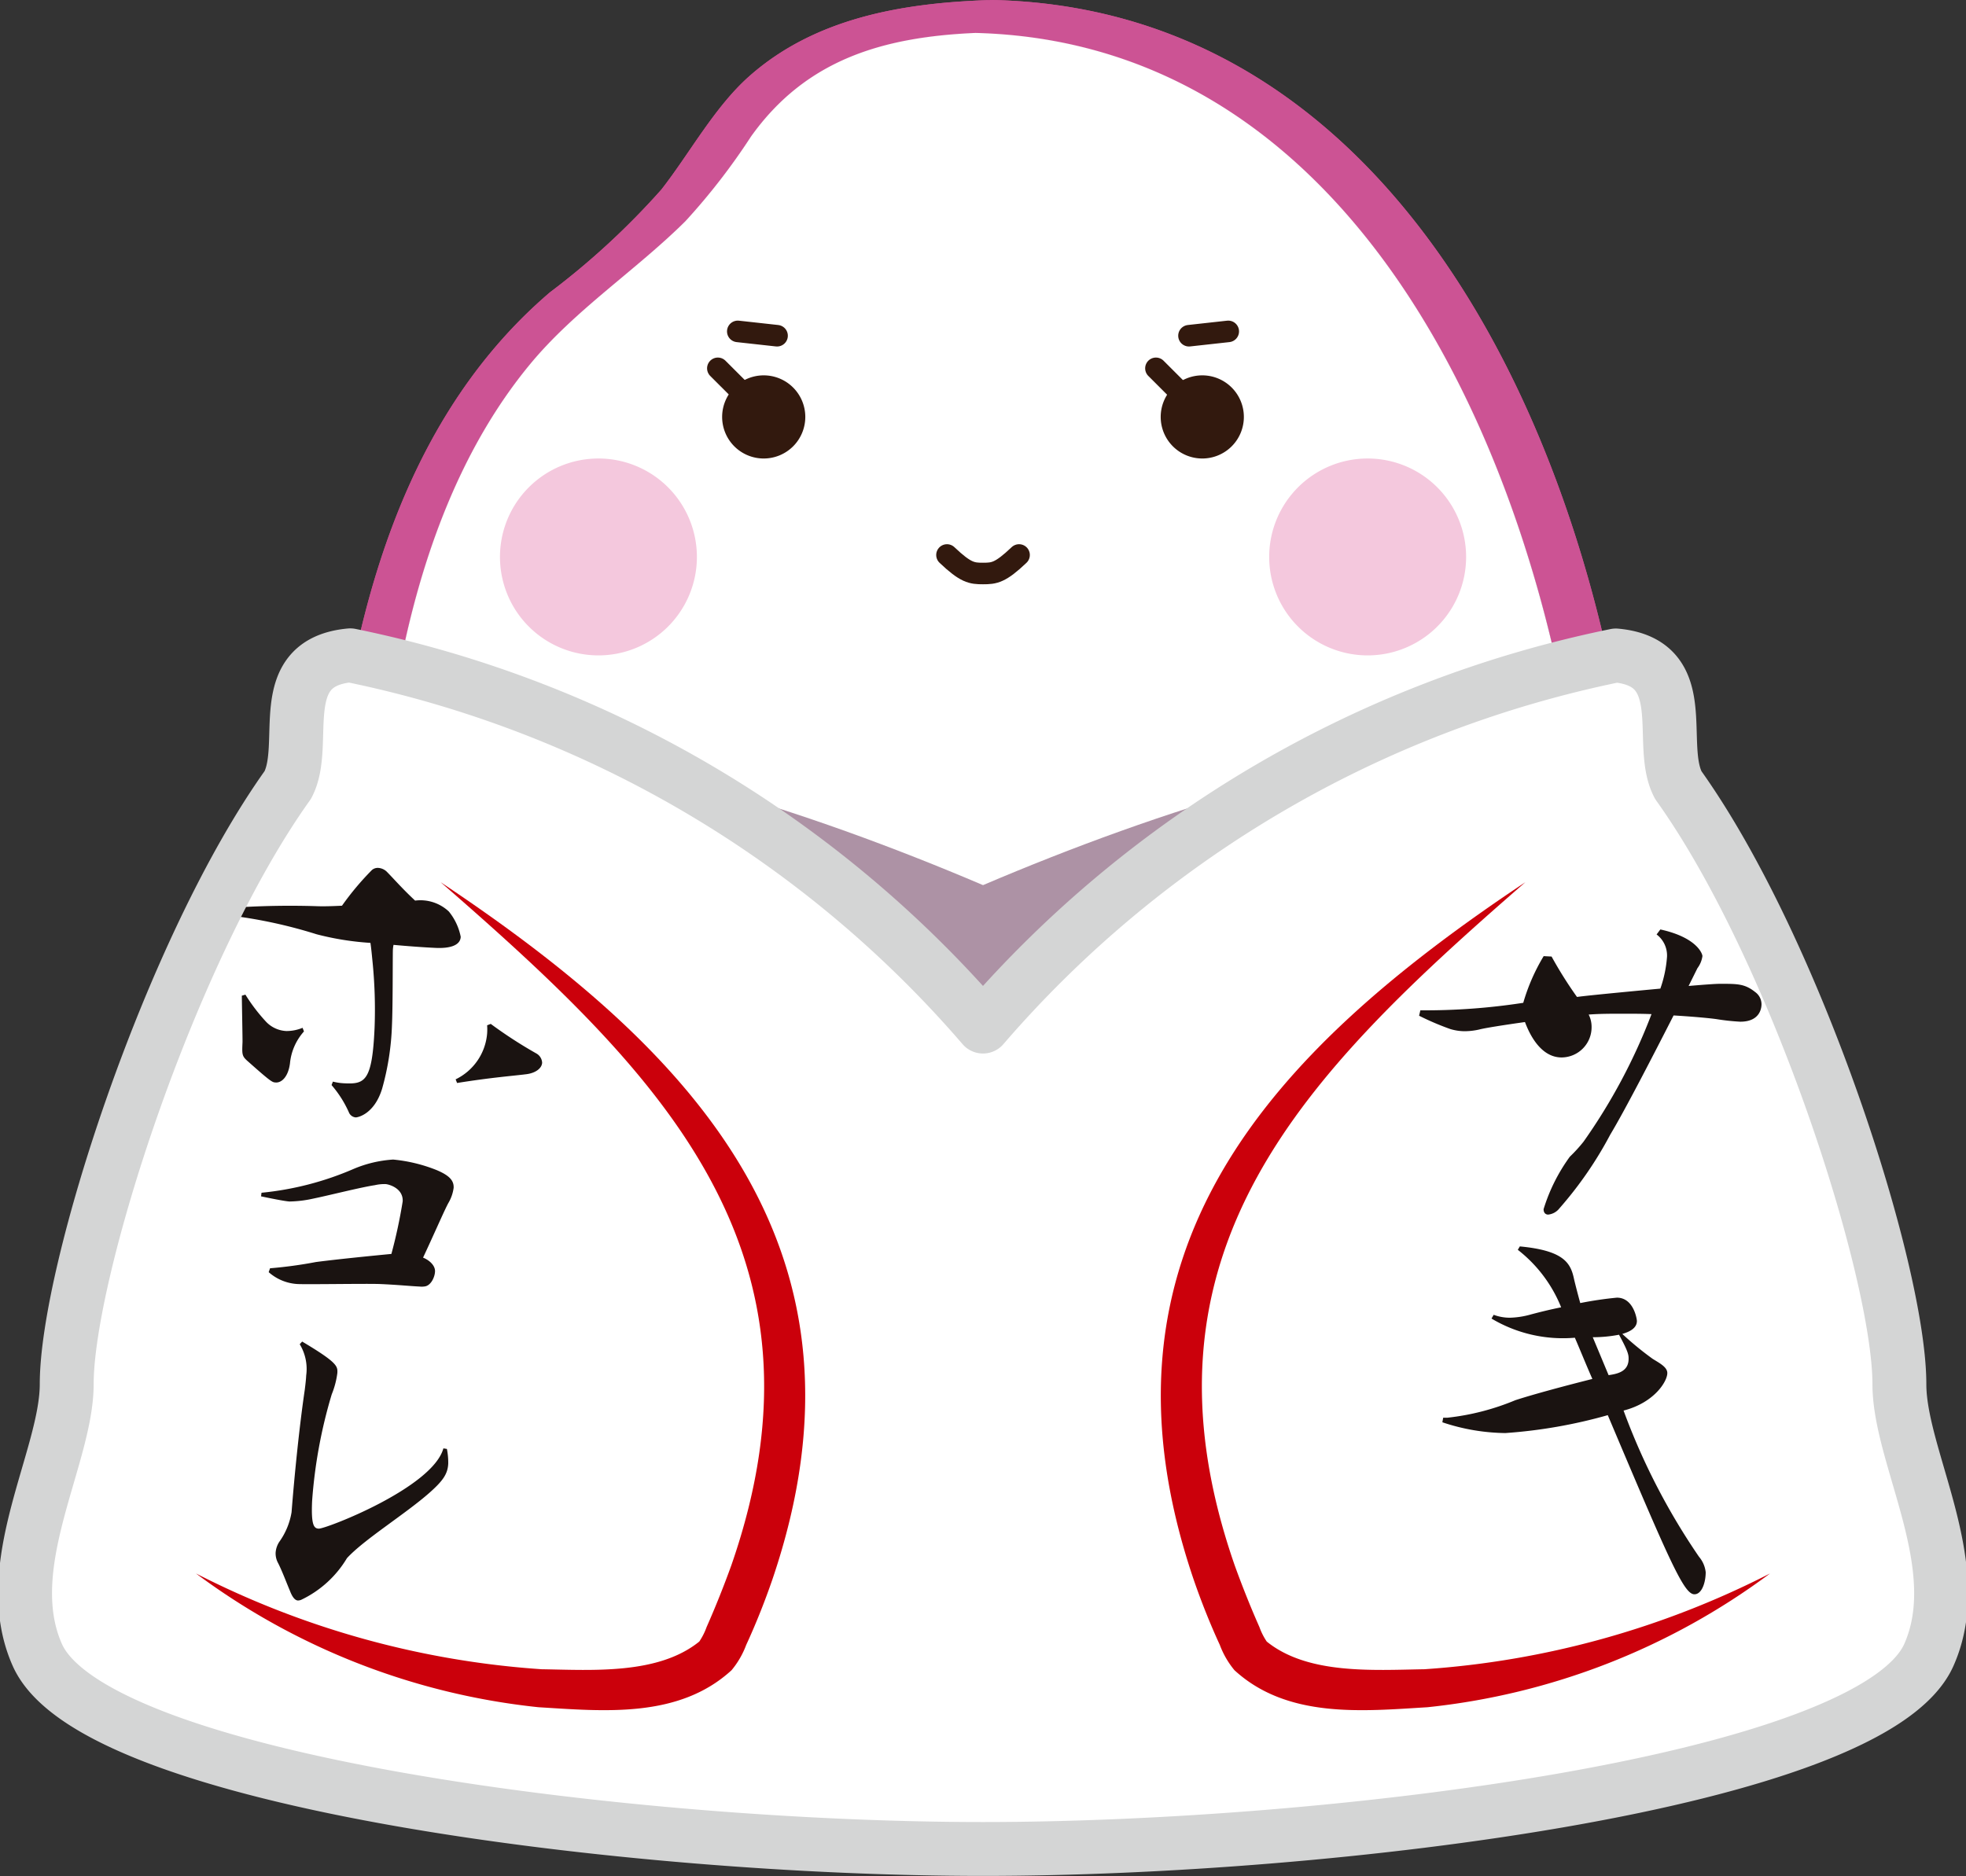 <svg xmlns="http://www.w3.org/2000/svg" xmlns:xlink="http://www.w3.org/1999/xlink" width="91.208" height="87.054" viewBox="0 0 91.208 87.054">
  <rect x="0" y="0" width="91.208" height="87.054" fill="#333333" stroke="none"/>
  <defs>
    <clipPath id="clip-path">
      <path id="Path_7050" data-name="Path 7050" d="M356.4,719.827A52.681,52.681,0,0,0,327.046,702.6c-3.645.338-1.886,4.127-2.9,6.019-5.48,7.671-10.255,22.579-10.255,27.8,0,3.409-3.2,8.438-1.362,12.567,2.625,5.888,27.658,9,43.876,9s41.251-3.113,43.875-9c1.842-4.129-1.362-9.158-1.362-12.567,0-5.226-4.775-20.134-10.255-27.8-1.017-1.893.743-5.681-2.9-6.019A52.675,52.675,0,0,0,356.4,719.827" transform="translate(-311.955 -702.604)" fill="none"/>
    </clipPath>
  </defs>
  <g id="Group_3365" data-name="Group 3365" transform="translate(1.158)">
    <path id="Path_7035" data-name="Path 7035" d="M385.885,718.211c-.181-17.684-8.748-43.225-30.107-43.693a1.249,1.249,0,0,0-.14.009c-.053,0-.1-.005-.16,0-3.939.145-7.935.845-10.959,3.513-1.622,1.43-2.782,3.595-4.094,5.273a35.32,35.32,0,0,1-5.164,4.764c-7.8,6.655-9.78,17.565-10.381,27.334-.592,9.638.2,20.383,4.432,29.182,1.624,3.379,4.829,5.708,6.311,9.048.367.826-1.052,3.247-.385,4.209a3.97,3.97,0,0,0,2.721,1.308c2.005.389,4.955.495,6.848-.44a4.364,4.364,0,0,0,2.14-2.224c.167-.351.126-1.367.626-1.521a19.429,19.429,0,0,1,4.862-.41,72.941,72.941,0,0,1,8.756.206c2.529.219,2.185,2.2,3.711,3.658s5.162,1,7,.771c1.324-.164,3.52-.684,3.688-2.3a5.719,5.719,0,0,0-.659-1.738c-.6-1.4.683-3.178,1.569-4.12a31.478,31.478,0,0,0,3.831-4.89c5.082-8.091,5.51-18.678,5.556-27.927v0m-6.345,25.05c-1.389,3.167-3.6,5.467-5.723,8.115a6.925,6.925,0,0,0-1.33,3.1,4.052,4.052,0,0,0,.578,2.455c.381.886-2.082.875-2.414.9-2.056.137-4.253-.148-4.807-2.523a1.711,1.711,0,0,0-1.023-1.469c-2.442-1.321-6.419-.809-9.045-.823-3.017-.016-6.264-.149-9.176.749-2.5.773-1.71,3.815-4.73,4.056-.507.039-4.809.088-4.315-1.125a5.318,5.318,0,0,0,.419-3.685c-.521-2.459-3.517-4.587-4.883-6.581-4.951-7.219-5.665-16.975-5.892-25.438-.257-9.611.756-21.848,7.123-29.562,2.084-2.525,4.9-4.35,7.214-6.644a29.887,29.887,0,0,0,3.045-3.93c2.573-3.606,6.17-4.621,10.414-4.808,20.35.519,28.348,25.69,28.52,42.4v0c-.042,8.39-.563,17.031-3.976,24.813" transform="translate(-310.899 -674.518)" fill="#cc5394"/>
    <path id="Path_7036" data-name="Path 7036" d="M385.885,718.211c-.181-17.684-8.748-43.225-30.107-43.693a1.249,1.249,0,0,0-.14.009c-.053,0-.1-.005-.16,0-3.939.145-7.935.845-10.959,3.513-1.622,1.43-2.782,3.595-4.094,5.273a35.32,35.32,0,0,1-5.164,4.764c-7.8,6.655-9.78,17.565-10.381,27.334-.592,9.638.2,20.383,4.432,29.182,1.624,3.379,4.829,5.708,6.311,9.048.367.826-1.052,3.247-.385,4.209a3.97,3.97,0,0,0,2.721,1.308c2.005.389,4.955.495,6.848-.44a4.364,4.364,0,0,0,2.14-2.224c.167-.351.126-1.367.626-1.521a19.429,19.429,0,0,1,4.862-.41,72.941,72.941,0,0,1,8.756.206c2.529.219,2.185,2.2,3.711,3.658s5.162,1,7,.771c1.324-.164,3.52-.684,3.688-2.3a5.719,5.719,0,0,0-.659-1.738c-.6-1.4.683-3.178,1.569-4.12a31.478,31.478,0,0,0,3.831-4.89c5.082-8.091,5.51-18.678,5.556-27.927v0m-6.345,25.05c-1.389,3.167-3.6,5.467-5.723,8.115a6.925,6.925,0,0,0-1.33,3.1,4.052,4.052,0,0,0,.578,2.455c.381.886-2.082.875-2.414.9-2.056.137-4.253-.148-4.807-2.523a1.711,1.711,0,0,0-1.023-1.469c-2.442-1.321-6.419-.809-9.045-.823-3.017-.016-6.264-.149-9.176.749-2.5.773-1.71,3.815-4.73,4.056-.507.039-4.809.088-4.315-1.125a5.318,5.318,0,0,0,.419-3.685c-.521-2.459-3.517-4.587-4.883-6.581-4.951-7.219-5.665-16.975-5.892-25.438-.257-9.611.756-21.848,7.123-29.562,2.084-2.525,4.9-4.35,7.214-6.644a29.887,29.887,0,0,0,3.045-3.93c2.573-3.606,6.17-4.621,10.414-4.808,20.35.519,28.348,25.69,28.52,42.4v0c-.042,8.39-.563,17.031-3.976,24.813" transform="translate(-310.899 -674.518)" fill="#cc5394"/>
    <path id="Path_7037" data-name="Path 7037" d="M379.352,743.144c-1.389,3.167-3.6,5.467-5.723,8.115a6.926,6.926,0,0,0-1.33,3.1,4.053,4.053,0,0,0,.578,2.455c.381.886-2.082.875-2.414.9-2.056.137-4.253-.148-4.807-2.523a1.711,1.711,0,0,0-1.023-1.469c-2.442-1.321-6.419-.809-9.045-.823-3.017-.016-6.264-.149-9.176.749-2.5.773-1.71,3.815-4.73,4.056-.507.039-4.809.088-4.315-1.125a5.318,5.318,0,0,0,.419-3.685c-.521-2.459-3.517-4.587-4.883-6.581-4.951-7.219-5.665-16.975-5.892-25.438-.257-9.611.756-21.848,7.123-29.562,2.084-2.525,4.9-4.35,7.214-6.644a29.9,29.9,0,0,0,3.045-3.931c2.573-3.606,6.17-4.621,10.414-4.808,20.35.519,28.348,25.69,28.52,42.4v0c-.042,8.39-.563,17.031-3.976,24.813" transform="translate(-310.711 -674.402)" fill="#fff"/>
    <path id="Path_7038" data-name="Path 7038" d="M381.284,706.384c-7.648,0-17.245,3.053-25.489,6.566-8.244-3.513-17.841-6.566-25.489-6.566,0,0-12.052,31.852-10.95,35.648s18.6,6.649,36.44,6.649,35.337-2.852,36.44-6.649-10.95-35.648-10.95-35.648" transform="translate(-311.348 -671.879)" fill="#ad92a5"/>
    <path id="Path_7039" data-name="Path 7039" d="M364.474,692.531a1.929,1.929,0,1,0-1.928,1.93,1.928,1.928,0,0,0,1.928-1.93" transform="translate(-307.926 -673.186)" fill="#32190e"/>
    <path id="Path_7040" data-name="Path 7040" d="M374.4,698.734a4.568,4.568,0,1,0-4.568,4.568,4.568,4.568,0,0,0,4.568-4.568" transform="translate(-307.541 -672.891)" fill="#f4c8dd"/>
    <path id="Path_7041" data-name="Path 7041" d="M341.826,692.531a1.929,1.929,0,1,1,1.928,1.93,1.928,1.928,0,0,1-1.928-1.93" transform="translate(-309.482 -673.186)" fill="#32190e"/>
    <path id="Path_7042" data-name="Path 7042" d="M332.307,698.734a4.568,4.568,0,1,1,4.568,4.568,4.568,4.568,0,0,1-4.568-4.568" transform="translate(-310.27 -672.891)" fill="#f4c8dd"/>
    <line id="Line_232" data-name="Line 232" x2="2.15" y2="2.149" transform="translate(32.145 17.091)" fill="none" stroke="#32190e" stroke-linecap="round" stroke-linejoin="round" stroke-width="1"/>
    <line id="Line_233" data-name="Line 233" x2="2.15" y2="2.149" transform="translate(52.469 17.091)" fill="none" stroke="#32190e" stroke-linecap="round" stroke-linejoin="round" stroke-width="1"/>
    <path id="Path_7043" data-name="Path 7043" d="M351.459,698.3c.873.828,1.149.859,1.672.859s.8-.03,1.672-.859" transform="translate(-308.684 -672.548)" fill="none" stroke="#32190e" stroke-linecap="round" stroke-linejoin="round" stroke-width="1"/>
    <line id="Line_234" data-name="Line 234" x1="1.822" y2="0.201" transform="translate(54.002 15.377)" fill="none" stroke="#32190e" stroke-linecap="round" stroke-linejoin="round" stroke-width="1"/>
    <line id="Line_235" data-name="Line 235" x2="1.822" y2="0.201" transform="translate(33.07 15.377)" fill="none" stroke="#32190e" stroke-linecap="round" stroke-linejoin="round" stroke-width="1"/>
    <path id="Path_7044" data-name="Path 7044" d="M398.915,736.426c0-5.224-4.775-20.132-10.255-27.8-1.017-1.894.743-5.683-2.9-6.019A52.68,52.68,0,0,0,356.4,719.826,52.674,52.674,0,0,0,327.046,702.6c-3.646.337-1.886,4.125-2.9,6.019-5.479,7.671-10.254,22.579-10.254,27.8,0,3.41-3.2,8.439-1.362,12.568,2.626,5.887,27.657,9,43.875,9h0c16.217,0,41.249-3.114,43.875-9,1.842-4.129-1.362-9.158-1.362-12.568" transform="translate(-311.955 -672.192)" fill="#fff"/>
    <g id="Group_3292" data-name="Group 3292" transform="translate(0 30.412)">
      <g id="Group_3291" data-name="Group 3291" clip-path="url(#clip-path)">
        <path id="Path_7045" data-name="Path 7045" d="M384.19,716.969c.677-.057,1.238-.1,1.469-.1.811,0,1.14,0,1.623.385a.7.7,0,0,1,.29.561c0,.078,0,.812-.985.812a10.233,10.233,0,0,1-1.083-.116c-.251-.039-1.024-.116-2.011-.174-.947,1.856-2.262,4.408-2.938,5.53a17.727,17.727,0,0,1-2.358,3.421.762.762,0,0,1-.522.29c-.116,0-.213-.078-.213-.251a8.243,8.243,0,0,1,1.218-2.436,6.889,6.889,0,0,0,.638-.7,26.7,26.7,0,0,0,3.151-5.915c-.426-.019-.869-.019-1.315-.019-.541,0-1.1,0-1.6.039a1.261,1.261,0,0,1,.135.579,1.4,1.4,0,0,1-1.391,1.411c-1.1,0-1.6-1.391-1.7-1.643-.947.135-1.836.271-2.127.348a3.122,3.122,0,0,1-.677.078,2.364,2.364,0,0,1-.657-.1,12.524,12.524,0,0,1-1.45-.619l.058-.251a29.8,29.8,0,0,0,4.774-.348,9.035,9.035,0,0,1,.947-2.166l.367.019a18.921,18.921,0,0,0,1.179,1.875c.541-.078,3.248-.329,3.867-.387a5.654,5.654,0,0,0,.31-1.489,1.224,1.224,0,0,0-.484-1.024l.174-.232c1.682.367,1.952,1.121,1.952,1.237a1.209,1.209,0,0,1-.232.561Z" transform="translate(-307.009 -701.631)" fill="#1a1311"/>
        <path id="Path_7046" data-name="Path 7046" d="M376.277,727.93c2.05.193,2.358.774,2.513,1.508.058.251.174.7.29,1.121a16.937,16.937,0,0,1,1.7-.251c.773,0,.928.986.928,1.083,0,.328-.329.5-.677.6a14.631,14.631,0,0,0,1.412,1.159c.348.213.676.388.676.658,0,.385-.6,1.372-2.029,1.739a30.644,30.644,0,0,0,3.5,6.785,1.331,1.331,0,0,1,.31.716c0,.465-.174,1.024-.523,1.024-.483,0-1.121-1.449-4.02-8.312a23.3,23.3,0,0,1-4.755.831,9.484,9.484,0,0,1-2.919-.5l.038-.212h.194a11.354,11.354,0,0,0,3.151-.812c.889-.29,2.435-.7,3.576-.987-.29-.657-.561-1.334-.812-1.913a6.469,6.469,0,0,1-3.867-.889l.1-.174a2.168,2.168,0,0,0,.754.135,3.929,3.929,0,0,0,.985-.155c.29-.077.812-.212,1.392-.328a6.405,6.405,0,0,0-2.011-2.668Zm4.118,5.974c.387-.057.928-.155.928-.755,0-.173,0-.309-.445-1.121a6.377,6.377,0,0,1-1.217.116Z" transform="translate(-306.926 -700.507)" fill="#1a1311"/>
        <path id="Path_7047" data-name="Path 7047" d="M319.824,713.648a39.474,39.474,0,0,1,4.987-.163c.345.015.767,0,1.2-.021a13,13,0,0,1,1.387-1.654.411.411,0,0,1,.3-.1.632.632,0,0,1,.377.163c.3.3.731.8,1.328,1.354a1.928,1.928,0,0,1,1.565.506,2.672,2.672,0,0,1,.551,1.174c-.017.4-.5.544-1.154.515-.509-.023-1.219-.073-1.964-.141a1.622,1.622,0,0,0-.031.291c-.009.62,0,2.518-.041,3.446a12.289,12.289,0,0,1-.456,2.935c-.363,1.189-1.136,1.337-1.227,1.334a.38.38,0,0,1-.3-.2,5.086,5.086,0,0,0-.819-1.3l.062-.161a2.6,2.6,0,0,0,.563.08c.928.04,1.263-.109,1.371-2.587a22.434,22.434,0,0,0-.1-3.105c-.026-.257-.05-.532-.092-.825a13.141,13.141,0,0,1-2.5-.4,22.356,22.356,0,0,0-4.993-.967Zm4.423,5.65a2.588,2.588,0,0,0-.65,1.486c-.081.617-.385.9-.658.883-.164-.008-.2-.009-1.343-1.025-.228-.211-.224-.3-.2-.848.005-.109-.029-1.808-.032-2.155l.166-.048a8.2,8.2,0,0,0,.966,1.265,1.383,1.383,0,0,0,.931.423,1.936,1.936,0,0,0,.755-.149Zm7.036,2.223a2.6,2.6,0,0,0,1.461-2.125,2.671,2.671,0,0,0,0-.383l.168-.065a20.749,20.749,0,0,0,2.11,1.369.521.521,0,0,1,.274.432c-.012.256-.3.48-.735.534-.643.081-1.6.149-3.211.407Z" transform="translate(-311.303 -701.85)" fill="#1a1311"/>
        <path id="Path_7048" data-name="Path 7048" d="M322.092,725.748a14.176,14.176,0,0,0,4.281-1.109,5.6,5.6,0,0,1,1.826-.431,7.232,7.232,0,0,1,2.021.49c.574.244.8.473.786.82a1.866,1.866,0,0,1-.231.682c-.157.266-.667,1.449-1.188,2.558.3.122.567.37.555.644s-.194.649-.469.692a.957.957,0,0,1-.254.006c-.365-.015-1-.08-1.8-.115-.6-.027-3.267.021-3.831,0a2.2,2.2,0,0,1-1.363-.552l.063-.18a20.327,20.327,0,0,0,2.13-.29c1.046-.137,2.714-.3,3.5-.376a23.642,23.642,0,0,0,.524-2.441c.028-.619-.658-.794-.8-.8a2.013,2.013,0,0,0-.494.051c-.663.1-2.12.472-2.856.623a5.4,5.4,0,0,1-1.1.134c-.218-.01-.994-.17-1.321-.239Z" transform="translate(-311.118 -700.815)" fill="#1a1311"/>
        <path id="Path_7049" data-name="Path 7049" d="M323.926,732.007c1.653.984,1.647,1.149,1.633,1.458a3.953,3.953,0,0,1-.261.991,22.84,22.84,0,0,0-.911,4.959c-.05,1.13.09,1.264.309,1.273.328.014,5.284-1.9,5.782-3.725l.163.026a3.293,3.293,0,0,1,.062.677c-.021.474-.236.794-.862,1.349-1.12.992-3.033,2.166-3.837,3.043a4.95,4.95,0,0,1-2.127,1.934.432.432,0,0,1-.148.03c-.145-.007-.266-.177-.365-.436-.181-.428-.343-.873-.545-1.283a.937.937,0,0,1-.124-.5,1.054,1.054,0,0,1,.168-.5,3.265,3.265,0,0,0,.572-1.381c.127-1.636.354-3.925.613-5.684.029-.236.056-.455.065-.655a2.217,2.217,0,0,0-.3-1.453Z" transform="translate(-311.066 -700.169)" fill="#1a1311"/>
      </g>
    </g>
    <path id="Path_7051" data-name="Path 7051" d="M398.915,736.426c0-5.224-4.775-20.132-10.255-27.8-1.017-1.894.743-5.683-2.9-6.019A52.68,52.68,0,0,0,356.4,719.826,52.674,52.674,0,0,0,327.046,702.6c-3.646.337-1.886,4.125-2.9,6.019-5.479,7.671-10.254,22.579-10.254,27.8,0,3.41-3.2,8.439-1.362,12.568,2.626,5.887,27.657,9,43.875,9h0c16.217,0,41.249-3.114,43.875-9C402.119,744.866,398.915,739.836,398.915,736.426Z" transform="translate(-311.955 -672.192)" fill="none" stroke="#d4d5d5" stroke-linecap="round" stroke-linejoin="round" stroke-width="2.5"/>
    <path id="Path_7052" data-name="Path 7052" d="M388.882,744.4a41.293,41.293,0,0,1-16.035,4.443c-2.388.039-5.411.252-7.312-1.284a3.028,3.028,0,0,1-.34-.673c-.408-.919-.812-1.934-1.15-2.872-5.052-14.547,3.274-22.809,13.49-31.692-11.9,7.924-20.548,17.172-15.394,32.35.343,1,.77,2.077,1.216,3.041a4.042,4.042,0,0,0,.68,1.175c2.456,2.253,5.937,1.9,8.954,1.718a32.211,32.211,0,0,0,15.892-6.206" transform="translate(-307.925 -671.388)" fill="#cb000b"/>
    <path id="Path_7053" data-name="Path 7053" d="M319.284,744.4a41.293,41.293,0,0,0,16.035,4.443c2.388.039,5.411.252,7.312-1.284a2.981,2.981,0,0,0,.34-.673c.408-.919.812-1.934,1.15-2.872,5.052-14.547-3.274-22.809-13.49-31.692,11.9,7.924,20.548,17.172,15.394,32.35-.343,1-.77,2.077-1.216,3.041a4.046,4.046,0,0,1-.68,1.175c-2.456,2.253-5.937,1.9-8.954,1.718a32.21,32.21,0,0,1-15.892-6.206" transform="translate(-311.348 -671.388)" fill="#cb000b"/>
  </g>
</svg>
